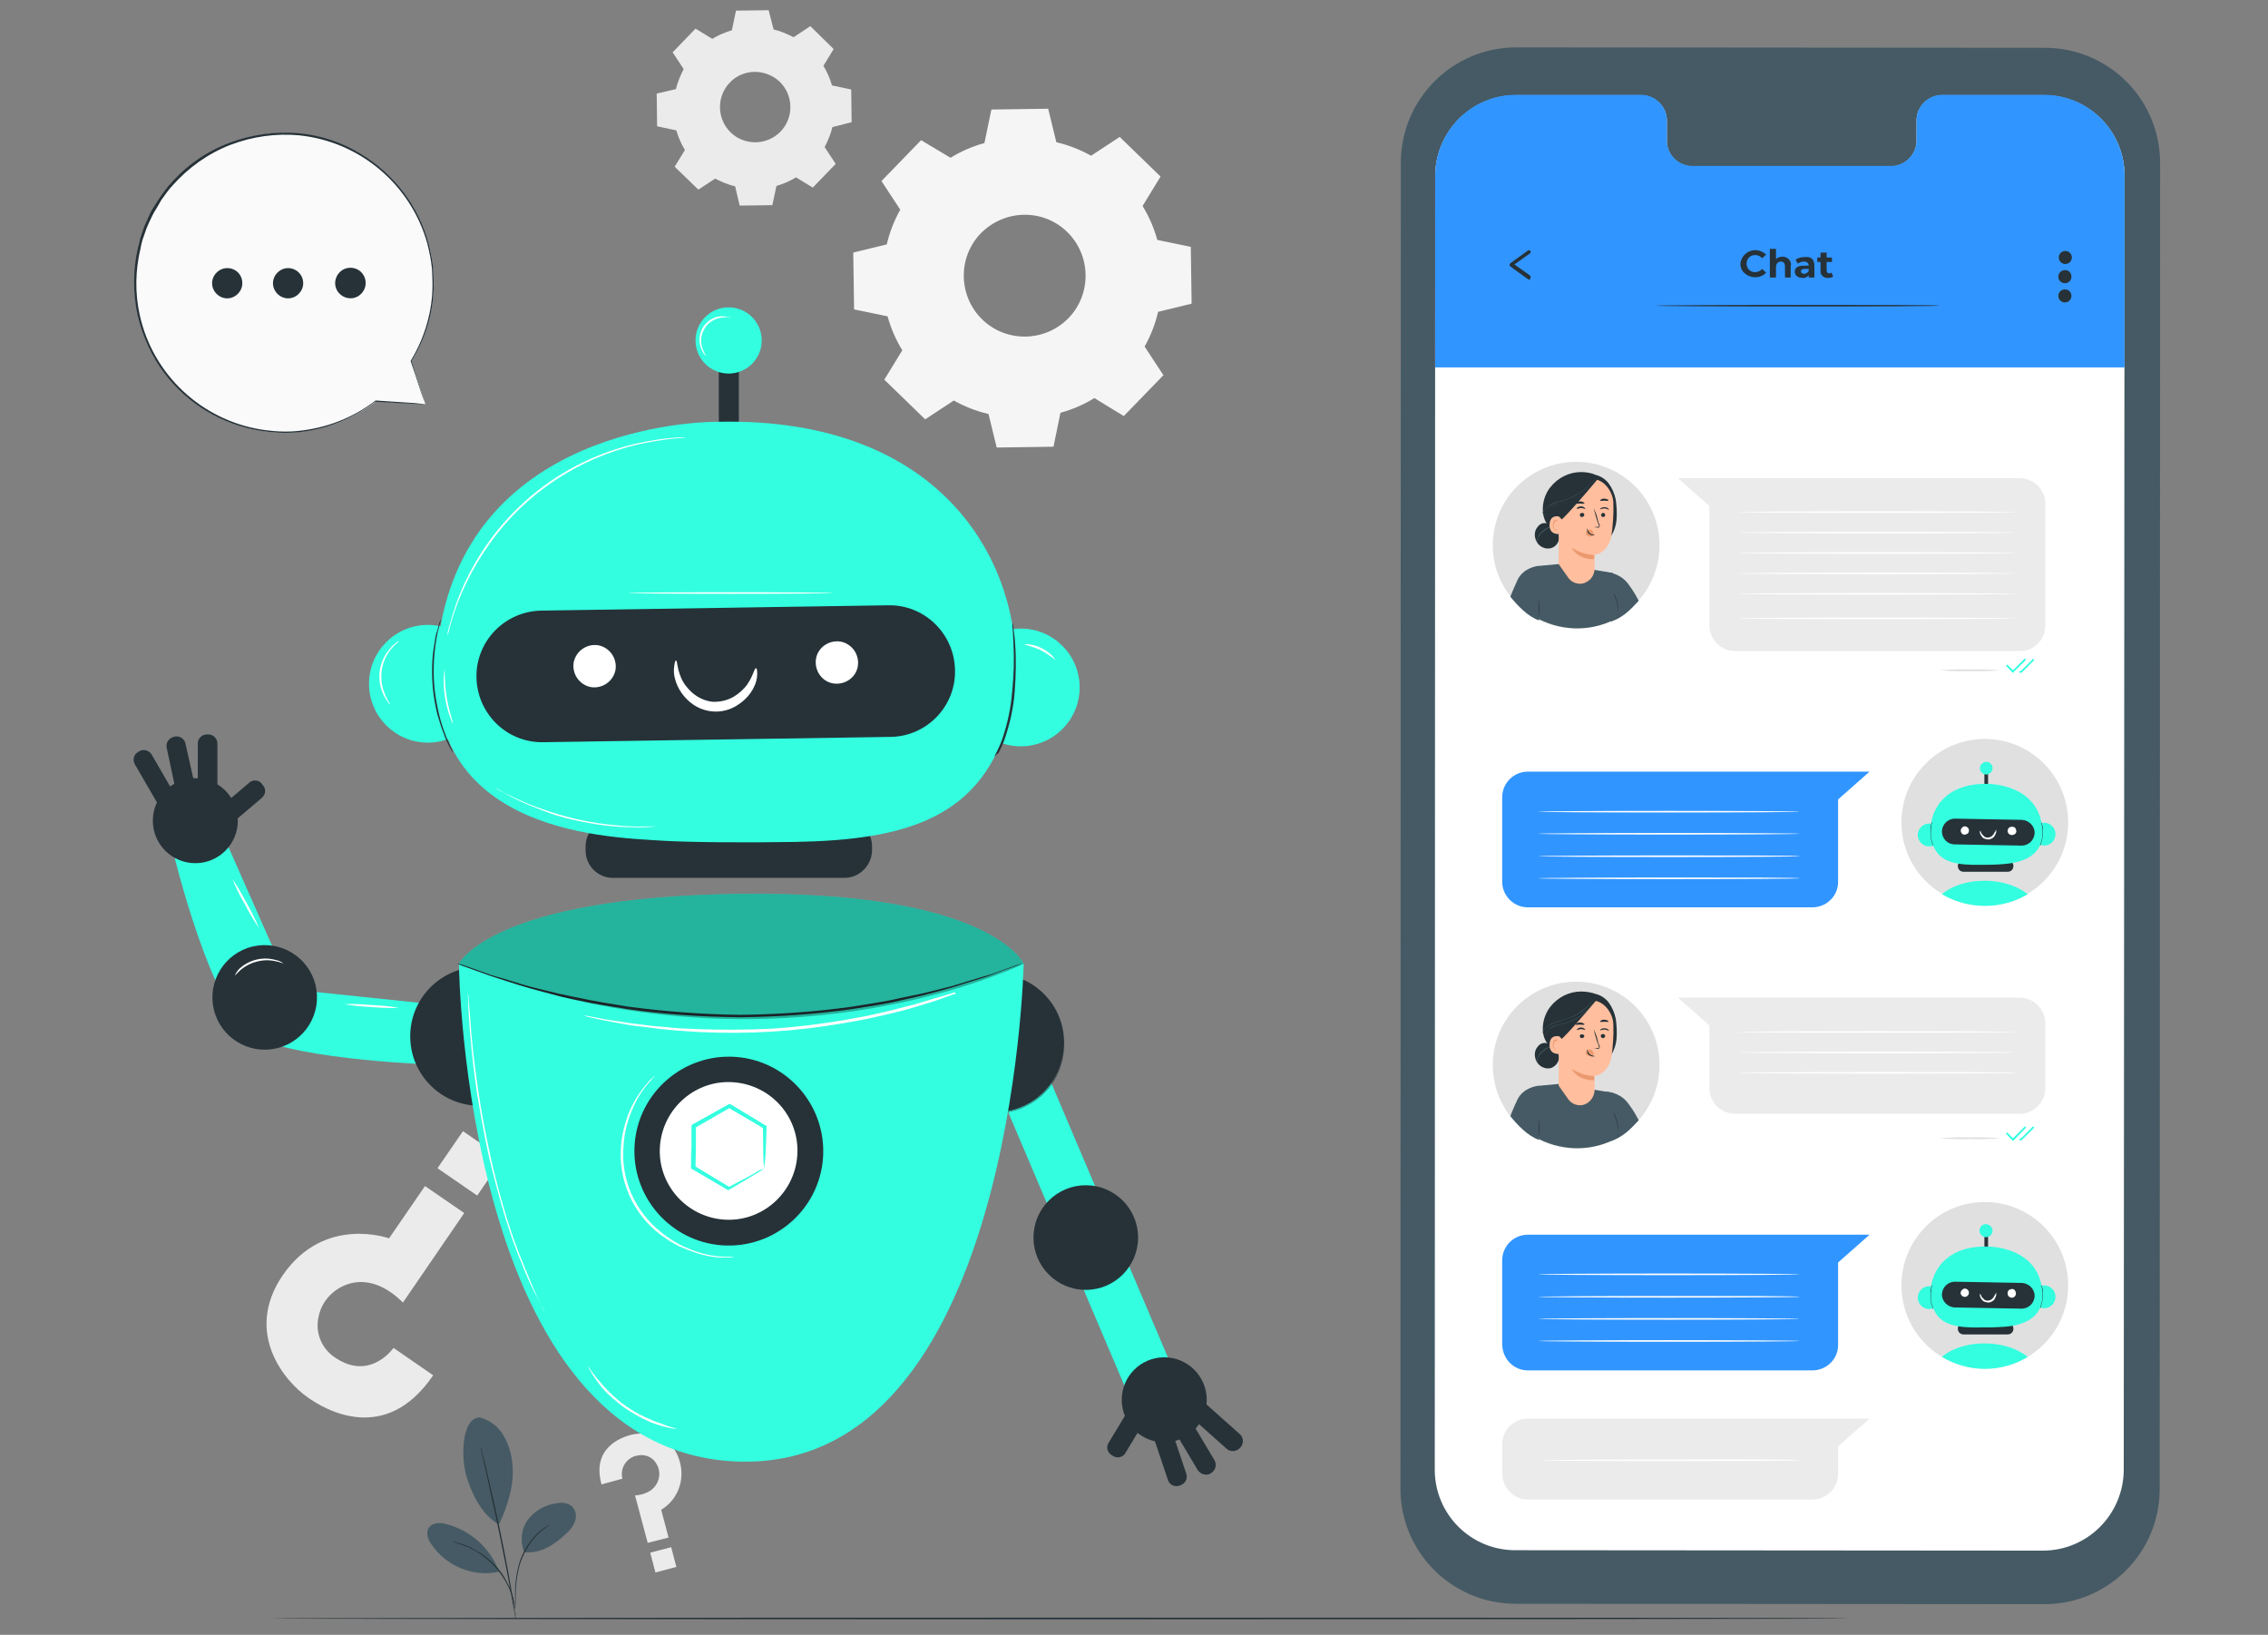 <?xml version="1.0" encoding="utf-8"?>
<!-- Generator: Adobe Illustrator 27.8.0, SVG Export Plug-In . SVG Version: 6.00 Build 0)  -->
<svg version="1.1" id="Calque_1" xmlns="http://www.w3.org/2000/svg" xmlns:xlink="http://www.w3.org/1999/xlink" x="0px" y="0px"
	 viewBox="0 0 555 400" style="enable-background:new 0 0 555 400;" xml:space="preserve">
<rect x="0" y="0" width="555" height="400" fill="#808080" stroke="none"/>
<style type="text/css">
	.st0{fill:#EBEBEB;}
	.st1{fill:#F5F5F5;}
	.st2{fill:#263238;}
	.st3{fill:#455A64;}
	.st4{fill:#FFFFFF;}
	.st5{fill:#3195FF;}
	.st6{fill:#E0E0E0;}
	.st7{fill:#FFBE9D;}
	.st8{fill:#EB996E;}
	.st9{fill:#33FFE0;}
	.st10{fill:#FAFAFA;}
	.st11{opacity:0.3;}
</style>
<g id="freepik--background-complete--inject-2">
	<path class="st0" d="M106,336.5l-9.7-6.7c0,0-5.6,8.1-14.1,2.5C78.7,330.1,77,326,78,322c0.7-3.3,3-6,6.1-7.4
		c3.5-1.6,8.8-1.6,14.5,4.1l15-21.9l-9.6-6.6L95.2,303c0,0-15.8-5.8-26,9c-9.7,14.2,0.7,26.2,6.1,29.9
		C79.5,344.9,94.3,353.7,106,336.5z"/>
	
		<rect x="109.4" y="278.7" transform="matrix(0.567 -0.824 0.824 0.567 -184.624 217.956)" class="st0" width="11" height="11.8"/>
	<path class="st0" d="M147.2,363.2l5.1-1.4c-0.6-2.4,0.8-4.9,3.3-5.6c0,0,0,0,0.1,0c1.8-0.5,3.7,0.1,4.7,1.6
		c0.9,1.2,1.2,2.8,0.7,4.3c-0.5,1.7-2.1,3.5-5.7,3.8l3.1,11.6l5.1-1.3l-1.8-6.8c4-2.4,5.8-7.1,4.6-11.6c-2-7.5-9.2-7.5-12.1-6.7
		C152.1,351.7,144.7,354.2,147.2,363.2z"/>
	
		<rect x="159.7" y="379.1" transform="matrix(0.967 -0.255 0.255 0.967 -91.986 54.042)" class="st0" width="5.3" height="5"/>
	<path class="st1" d="M232.6,38.6c2.6-1.6,5.4-2.8,8.3-3.6l1.7-8.2l13.9-0.2l2,8.2c3,0.7,5.8,1.8,8.5,3.3l7-4.6l10,9.7l-4.4,7.2
		c1.6,2.6,2.8,5.4,3.6,8.3l8.2,1.7l0.2,13.9l-8.2,2c-0.7,3-1.8,5.8-3.3,8.5l4.6,7l-9.7,10l-7.2-4.4c-2.6,1.6-5.4,2.8-8.3,3.6
		l-1.7,8.3l-13.9,0.2l-2-8.2c-3-0.7-5.8-1.8-8.5-3.3l-7,4.6l-10-9.7l4.4-7.2c-1.6-2.6-2.8-5.4-3.6-8.3l-8.2-1.7l-0.2-13.9l8.2-2
		c0.7-3,1.8-5.8,3.3-8.5l-4.6-7l9.7-10L232.6,38.6z M240,57.1c-5.7,5.9-5.5,15.4,0.4,21.1c5.9,5.7,15.4,5.5,21.1-0.4
		c5.7-5.9,5.5-15.4-0.4-21.1C255.2,51,245.8,51.2,240,57.1z"/>
	<path class="st0" d="M174.3,9.5c1.5-0.9,3.1-1.6,4.8-2.1l1-4.8l8-0.1l1.2,4.7c1.7,0.4,3.3,1.1,4.9,1.9l4.1-2.7l5.7,5.6l-2.5,4.1
		c0.9,1.5,1.6,3.1,2.1,4.8l4.7,1l0.1,8l-4.7,1.2c-0.4,1.7-1.1,3.3-1.9,4.9l2.7,4.1l-5.6,5.8l-4.1-2.5c-1.5,0.9-3.1,1.6-4.8,2.1
		l-1,4.7l-8,0.1l-1.1-4.7c-1.7-0.4-3.3-1.1-4.9-1.9l-4.1,2.7l-5.8-5.6l2.5-4.1c-0.9-1.5-1.6-3.1-2.1-4.8l-4.7-1l-0.1-8l4.7-1.1
		c0.4-1.7,1.1-3.3,1.9-4.9l-2.7-4.1l5.6-5.8L174.3,9.5z M178.6,20.2c-3.3,3.4-3.2,8.9,0.2,12.2c3.4,3.3,8.9,3.2,12.2-0.2
		c3.3-3.4,3.2-8.9-0.2-12.2c0,0,0,0,0,0C187.3,16.7,181.8,16.8,178.6,20.2L178.6,20.2z"/>
	<path class="st0" d="M430.4,158.5c1.5-0.9,3.1-1.6,4.8-2.1l1-4.7l8-0.1l1.2,4.7c1.7,0.4,3.3,1.1,4.9,1.9l4.1-2.7l5.8,5.6l-2.5,4.1
		c0.9,1.5,1.6,3.1,2.1,4.8l4.8,1l0.1,8l-4.7,1.2c-0.4,1.7-1.1,3.3-1.9,4.9l2.7,4.1l-5.6,5.8l-4.1-2.5c-1.5,0.9-3.1,1.6-4.8,2.1
		l-1,4.7l-8,0.1l-1.2-4.7c-1.7-0.4-3.3-1.1-4.9-1.9l-4.1,2.7l-5.8-5.6l2.5-4.1c-0.9-1.5-1.6-3.1-2.1-4.8l-4.7-1l-0.1-8l4.7-1.2
		c0.4-1.7,1.1-3.3,1.9-4.9l-2.7-4.1l5.6-5.8L430.4,158.5L430.4,158.5z M434.7,169.2c-3.3,3.4-3.2,8.9,0.2,12.2
		c3.4,3.3,8.9,3.2,12.2-0.2c3.3-3.4,3.2-8.9-0.2-12.2c0,0,0,0,0,0C443.4,165.7,438,165.8,434.7,169.2z"/>
</g>
<g id="freepik--Floor--inject-2">
	<path class="st2" d="M452,396c0,0.1-86.4,0.2-192.9,0.2s-193-0.1-193-0.2s86.4-0.2,193-0.2S452,395.8,452,396z"/>
</g>
<g id="freepik--Device--inject-2">
	<path class="st3" d="M500.3,392.5l-129.4-0.1c-15.6,0-28.2-12.6-28.2-28.2l0.1-324.4c0-15.6,12.7-28.2,28.2-28.2l129.4,0.1
		c15.6,0,28.2,12.6,28.2,28.2l-0.1,324.4C528.5,379.9,515.9,392.5,500.3,392.5C500.3,392.5,500.3,392.5,500.3,392.5z"/>
	<path class="st4" d="M500.2,23.3h-25.1c-3.4,0.1-6.2,2.9-6.1,6.4v4.6c0.1,3.4-2.7,6.3-6.1,6.4H414c-3.4-0.1-6.2-2.9-6.1-6.4v-4.6
		c0.1-3.4-2.7-6.3-6.1-6.4h-30.8c-10.9,0-19.7,8.8-19.8,19.7l-0.1,316.6c0,10.9,8.8,19.7,19.7,19.7l129.1,0.1
		c10.9,0,19.7-8.8,19.8-19.7l0,0L519.9,43C519.9,32.1,511.1,23.3,500.2,23.3z"/>
	<path class="st5" d="M519.9,89.8V42.6c-0.2-10.8-9-19.4-19.7-19.4h-25.1c-3.4,0.1-6.2,2.9-6.1,6.4c0,0,0,0,0,0v4.6
		c0.1,3.4-2.7,6.3-6.1,6.4H414c-3.4-0.1-6.2-2.9-6.1-6.4v-4.6c0.1-3.4-2.7-6.3-6.1-6.4h-30.8c-10.9,0-19.7,8.8-19.8,19.7v47h168.6
		V89.8z"/>
	<ellipse class="st6" cx="385.7" cy="133.4" rx="20.4" ry="20.4"/>
	<path class="st3" d="M376.2,138.5l5.4-0.5l13.1,2.2l1.5,9.8l-0.2,1.1c-6,3.4-13.2,3.5-19.4,0.4L376.2,138.5"/>
	<path class="st3" d="M391.8,140.1c2.6-0.4,5.3,0.8,6.8,3c0.9,1.2,1.7,2.5,2.4,3.9c-2.1,2.3-3.9,4.1-6.8,5.1L391.8,140.1z"/>
	<path class="st3" d="M376.2,138.5c0,0-3.5,0.4-4.9,3.5s-1.7,4-1.7,4c1.8,2.2,4.2,4.8,7,5.8c0,0,0.6-7.6,0.7-9.7
		C377.4,139.6,377.5,138.4,376.2,138.5z"/>
	<path class="st2" d="M379.4,119.2c1.8-2.3,4.6-3.7,7.5-3.7c1.2,0,2.5,0.2,3.6,0.7c1.2,0.3,2.3,1,3.1,2c0.9,1.2,1.5,2.6,1.8,4.1
		c0.2,1.5,0.3,3.1,0.2,4.6c-0.1,1.6-0.6,3.1-1.4,4.3l-3.9,0.7c-2.2,0.2-4.3,0.1-6.5-0.3c-2.2-0.4-4.1-1.7-5.3-3.5
		C376.8,125.5,377.5,121.5,379.4,119.2z"/>
	<path class="st2" d="M375.6,130.5c0.1-0.9,0.6-1.7,1.3-2.2c0.8-0.5,1.8-0.4,2.5,0.2l0.6,0.7c1,0.5,1.6,1.5,1.5,2.6
		c-0.1,1.1-0.9,2-1.9,2.3c-1,0.3-2.1,0-2.9-0.7C375.9,132.6,375.5,131.6,375.6,130.5z"/>
	<path class="st3" d="M376.4,133.2c-0.1-0.2-0.2-0.5-0.2-0.8c0.1-0.7,0.4-1.3,0.9-1.8c0.4-0.5,1-0.9,1.6-1.3
		c0.5-0.2,0.8-0.3,0.8-0.4c-0.3,0-0.6,0.1-0.8,0.2c-0.6,0.3-1.2,0.7-1.7,1.3c-0.3,0.3-0.5,0.6-0.6,0.9c-0.1,0.3-0.2,0.6-0.3,0.9
		c0,0.2,0.1,0.4,0.2,0.6C376.3,133.2,376.4,133.3,376.4,133.2z"/>
	<path class="st7" d="M390.2,139.4v-3.6c0,0,3.2-0.4,4.1-4.5c0.4-2.7,0.6-5.5,0.5-8.2c0-2.5-2.1-5.9-5.2-5.9l-1.4-0.2l-5.2,2.1
		c-0.8,0-1.4,0.6-1.4,1.4l-0.2,17.5l2.4,3.4c1.2,1.6,3.4,1.9,4.9,0.7C389.6,141.5,390.1,140.4,390.2,139.4L390.2,139.4z"/>
	<path class="st8" d="M388.1,130.3c0-0.2,0.1-0.4,0.3-0.5c0.3-0.3,0.7-0.3,1.1-0.1c0.3,0.3,0.5,0.7,0.5,1.1l0,0
		c-0.2,0.3-0.5,0.4-0.8,0.5H389c-0.2,0-0.5-0.1-0.7-0.3C388.1,130.9,388,130.6,388.1,130.3z"/>
	<path class="st2" d="M392.8,126c0,0.3-0.2,0.5-0.5,0.5c-0.3,0-0.5-0.2-0.5-0.5c0,0,0,0,0,0c0-0.3,0.3-0.5,0.5-0.5
		C392.6,125.5,392.8,125.7,392.8,126C392.8,126,392.8,126,392.8,126z"/>
	<path class="st2" d="M393.7,124.7c-0.1,0.1-0.5-0.3-1-0.3c-0.6,0-1,0.2-1.1,0.2s0-0.2,0.2-0.3c0.3-0.2,0.6-0.2,0.9-0.2
		c0.3,0,0.6,0.1,0.8,0.3C393.7,124.5,393.7,124.6,393.7,124.7z"/>
	<path class="st2" d="M390.1,129c0.3-0.1,0.6-0.1,0.9-0.1c0.1,0,0.3,0,0.3-0.1c0-0.1,0-0.3-0.1-0.4l-0.4-1.1c-0.3-1-0.6-2-0.8-3
		c0.4,0.9,0.8,1.9,1,2.9c0.1,0.4,0.2,0.8,0.4,1.1c0.1,0.2,0.1,0.4,0,0.6c-0.1,0.1-0.1,0.2-0.3,0.2c-0.1,0-0.2,0-0.2,0
		C390.7,129,390.4,129,390.1,129z"/>
	<path class="st8" d="M390.1,135.8c-2-0.1-3.8-0.7-5.5-1.8c0,0,1.3,2.9,5.5,2.8V135.8z"/>
	<path class="st2" d="M388.4,129.3c0.1,0,0.1,0.6,0.6,1.1c0.5,0.5,1.2,0.4,1.2,0.5c0,0.1-0.2,0.1-0.4,0.1c-0.4,0-0.7-0.2-1-0.4
		c-0.3-0.2-0.4-0.6-0.4-0.9C388.3,129.4,388.4,129.3,388.4,129.3z"/>
	<path class="st2" d="M393.6,122.5c-0.1,0.1-0.5,0-1,0c-0.5,0-0.9,0.1-1,0s0-0.2,0.2-0.3c0.3-0.2,0.5-0.2,0.8-0.2
		c0.3,0,0.6,0.1,0.8,0.2C393.6,122.3,393.6,122.4,393.6,122.5z"/>
	<path class="st2" d="M386.6,126c0,0.3,0.2,0.5,0.5,0.5c0.3,0,0.5-0.2,0.6-0.5c0,0,0,0,0,0c0-0.3-0.2-0.5-0.5-0.5
		C386.8,125.5,386.6,125.7,386.6,126C386.6,126,386.6,126,386.6,126z"/>
	<path class="st2" d="M385.9,124.5c0.1,0.1,0.5-0.2,1-0.2c0.6,0,1,0.3,1,0.2c0.1-0.1,0-0.2-0.2-0.3c-0.2-0.2-0.5-0.3-0.8-0.3
		c-0.3,0-0.6,0.1-0.8,0.2C385.9,124.3,385.8,124.4,385.9,124.5z"/>
	<path class="st2" d="M385.5,123.2c0.1,0.1,0.6,0,1.1,0s1,0.1,1.1,0c0.1-0.1,0-0.2-0.2-0.3c-0.5-0.3-1.2-0.3-1.7,0
		C385.6,123,385.5,123.2,385.5,123.2z"/>
	<path class="st7" d="M382.2,127.5c0-0.3-0.3-1.1-0.6-1.1c-0.8-0.2-2.3-0.2-2.4,1.9c-0.2,2.8,2.7,2.4,2.7,2.3
		S382.2,128.6,382.2,127.5z"/>
	<path class="st8" d="M381.2,129.5c0,0,0,0-0.1,0.1c-0.1,0-0.2,0-0.4,0c-0.4-0.3-0.6-0.7-0.5-1.1c0-0.2,0.1-0.5,0.2-0.7
		c0.1-0.2,0.2-0.3,0.4-0.4c0.1,0,0.2,0,0.3,0.2c0,0,0,0.1,0,0.1c0,0,0.1,0,0-0.2c0-0.1,0-0.1-0.1-0.2c-0.1-0.1-0.2-0.1-0.3-0.1
		c-0.2,0-0.4,0.2-0.5,0.4c-0.1,0.2-0.2,0.5-0.2,0.8c-0.1,0.5,0.2,1,0.6,1.3c0.2,0.1,0.3,0,0.5,0
		C381.2,129.6,381.2,129.5,381.2,129.5z"/>
	<path class="st2" d="M381.5,126.4l0.7,0.7c3.1-3,9.2-10.4,8.8-9.9c-1.4-0.5-2.9-0.7-4.4-0.5c-2.3,0.4-6.7,1.5-6.6,4.2
		C380.1,122.9,380.6,124.7,381.5,126.4z"/>
	<path class="st3" d="M377.4,125.8c0,0,0-0.1,0-0.2c0.1-0.2,0.1-0.3,0.2-0.4c0.3-0.5,0.7-1,1.2-1.3c0.7-0.5,1.5-0.9,2.4-1.1
		c0.9-0.3,2-0.5,3.1-1c1.8-0.8,3.4-1.9,4.8-3.3c0.4-0.4,0.8-0.9,1.1-1.3l0.3-0.4c0,0,0.1-0.1,0.1-0.1l-0.1,0.1
		c-0.1,0.1-0.1,0.2-0.3,0.4c-0.3,0.5-0.7,0.9-1.1,1.4c-0.6,0.6-1.3,1.2-2,1.7c-0.9,0.6-1.8,1.2-2.8,1.6c-1,0.4-2,0.7-3.1,1
		c-0.8,0.2-1.6,0.6-2.4,1.1c-0.5,0.3-0.9,0.8-1.2,1.3C377.6,125.4,377.5,125.6,377.4,125.8z"/>
	<path class="st3" d="M378.2,126.2c0-0.2,0-0.4,0.1-0.6c0.2-0.5,0.6-1,1.1-1.3c0.7-0.5,1.5-0.8,2.4-0.9c1-0.2,2-0.5,2.9-0.9
		c0.9-0.4,1.8-1,2.6-1.6c0.7-0.5,1.3-1.1,1.8-1.8c0.4-0.4,0.7-0.9,1-1.4c0.1-0.2,0.2-0.3,0.2-0.4c0,0,0.1-0.1,0.1-0.1
		c0,0.1,0,0.1-0.1,0.1l-0.2,0.4c-0.3,0.5-0.6,1-1,1.4c-0.5,0.7-1.1,1.3-1.8,1.8c-0.8,0.7-1.7,1.2-2.6,1.6c-0.9,0.4-1.9,0.7-3,0.9
		c-0.8,0.2-1.6,0.5-2.3,0.9c-0.5,0.3-0.8,0.7-1.1,1.3C378.3,125.9,378.3,126,378.2,126.2z"/>
	<path class="st2" d="M376.6,151.7c-0.1-1.8-0.1-3.6,0-5.4C376.7,148.1,376.7,149.9,376.6,151.7z"/>
	<path class="st2" d="M395.9,151.3c0-0.3,0-0.6,0-0.9c0.1-0.8,0-1.5-0.1-2.3c-0.1-0.8-0.4-1.5-0.7-2.2c-0.1-0.3-0.2-0.6-0.3-0.9
		c0.2,0.3,0.3,0.5,0.4,0.8c0.3,0.7,0.6,1.4,0.7,2.2c0.1,0.8,0.1,1.6,0,2.3C396,150.7,396,151,395.9,151.3z"/>
	<path class="st0" d="M494.3,159.3h-69.7c-3.5,0-6.3-2.8-6.3-6.3v-29.2l-7.7-6.8h83.6c3.5,0,6.3,2.8,6.3,6.2c0,0,0,0,0,0.1V153
		C500.6,156.5,497.7,159.3,494.3,159.3C494.3,159.3,494.3,159.3,494.3,159.3z"/>
	<path class="st6" d="M489.5,164c-2.5,0.2-5,0.3-7.4,0.2c-2.5,0.1-5,0-7.4-0.2c2.5-0.2,4.9-0.3,7.4-0.2
		C484.5,163.7,487,163.8,489.5,164z"/>
	<path class="st9" d="M492.6,164.6c-0.1,0-0.1,0-0.2-0.1L491,163c-0.1-0.1-0.1-0.2,0-0.3c0.1-0.1,0.2-0.1,0.3,0c0,0,0,0,0,0l1.3,1.3
		l2.8-2.8c0.1-0.1,0.2-0.1,0.3,0c0,0,0,0,0,0c0.1,0.1,0.1,0.2,0,0.3l-3,3C492.7,164.6,492.6,164.6,492.6,164.6z"/>
	<path class="st9" d="M494.6,164.6h-0.3c-0.1,0-0.2-0.1-0.2-0.2c0-0.1,0.1-0.2,0.2-0.2h0.2l2.9-2.9c0.1-0.1,0.2-0.1,0.3,0
		c0,0,0,0,0,0c0.1,0.1,0.1,0.2,0,0.3l-3,3C494.7,164.5,494.7,164.6,494.6,164.6z"/>
	<path class="st6" d="M489.5,278.5c-2.5,0.2-5,0.3-7.4,0.2c-2.5,0.1-5,0-7.4-0.2c2.5-0.2,4.9-0.3,7.4-0.2
		C484.5,278.2,487,278.3,489.5,278.5z"/>
	<path class="st9" d="M492.6,279.1L492.6,279.1c-0.1,0-0.1,0-0.2-0.1l-1.4-1.5c-0.1-0.1-0.1-0.2,0-0.3s0.2-0.1,0.3,0c0,0,0,0,0,0
		l1.3,1.3l2.8-2.8c0.1-0.1,0.2-0.1,0.3,0c0,0,0,0,0,0c0.1,0.1,0.1,0.2,0,0.3l-2.9,3C492.7,279.1,492.6,279.1,492.6,279.1z"/>
	<path class="st9" d="M494.6,279h-0.3c-0.1,0-0.2-0.1-0.2-0.2c0-0.1,0.1-0.2,0.2-0.2c0,0,0,0,0,0h0.2l2.9-2.9c0.1-0.1,0.2-0.1,0.3,0
		c0,0,0,0,0,0c0.1,0.1,0.1,0.2,0,0.3l-3,3C494.7,279,494.7,279,494.6,279z"/>
	<path class="st4" d="M493.4,125.3c0,0.1-15.2,0.2-34,0.2s-34-0.1-34-0.2s15.2-0.2,34-0.2S493.4,125.2,493.4,125.3z"/>
	<path class="st4" d="M493.4,130.3c0,0.1-15.2,0.2-34,0.2s-34-0.1-34-0.2c0-0.1,15.2-0.2,34-0.2S493.4,130.2,493.4,130.3z"/>
	<path class="st4" d="M493.4,135.3c0,0.1-15.2,0.2-34,0.2s-34-0.1-34-0.2c0-0.1,15.2-0.2,34-0.2S493.4,135.2,493.4,135.3z"/>
	<ellipse class="st6" cx="385.7" cy="260.6" rx="20.4" ry="20.4"/>
	<path class="st3" d="M376.2,265.7l5.4-0.5l13.1,2.2l1.5,9.8l-0.2,1.1c-6,3.4-13.2,3.5-19.4,0.4L376.2,265.7"/>
	<path class="st3" d="M391.8,267.2c2.6-0.4,5.3,0.8,6.8,3c0.9,1.2,1.7,2.5,2.4,3.9c-2.1,2.3-3.9,4.1-6.8,5.1L391.8,267.2z"/>
	<path class="st3" d="M376.2,265.7c0,0-3.5,0.4-4.9,3.4c-1.4,3-1.7,4-1.7,4c1.8,2.2,4.2,4.8,7,5.8c0,0,0.6-7.6,0.7-9.7
		C377.4,266.8,377.5,265.6,376.2,265.7z"/>
	<path class="st2" d="M379.4,246.3c1.8-2.3,4.6-3.7,7.5-3.7c1.2,0,2.5,0.2,3.6,0.6c1.2,0.3,2.3,1,3.1,2c0.9,1.2,1.5,2.6,1.8,4.1
		c0.2,1.5,0.3,3.1,0.2,4.6c-0.1,1.6-0.6,3.1-1.4,4.3l-3.9,0.7c-2.2,0.2-4.3,0.1-6.5-0.3c-2.2-0.4-4.1-1.7-5.3-3.5
		C376.8,252.6,377.5,248.7,379.4,246.3z"/>
	<path class="st2" d="M375.6,257.7c0.1-0.9,0.6-1.7,1.3-2.2c0.8-0.5,1.8-0.4,2.5,0.2l0.6,0.7c1,0.5,1.6,1.5,1.5,2.6
		c-0.2,1.1-0.9,1.9-1.9,2.3c-1,0.3-2.1,0-2.9-0.7C375.9,259.8,375.5,258.8,375.6,257.7z"/>
	<path class="st3" d="M376.4,260.4c-0.1-0.2-0.2-0.5-0.2-0.8c0.1-0.7,0.4-1.3,0.9-1.8c0.4-0.5,1-0.9,1.6-1.3
		c0.5-0.2,0.8-0.3,0.8-0.4c-0.3,0-0.6,0.1-0.8,0.2c-0.6,0.3-1.2,0.7-1.7,1.3c-0.3,0.3-0.5,0.6-0.6,1c-0.2,0.3-0.2,0.6-0.3,0.9
		c0,0.2,0.1,0.4,0.2,0.6C376.3,260.3,376.4,260.4,376.4,260.4z"/>
	<path class="st7" d="M390.2,266.9v-3.6c0,0,3.2-0.4,4.1-4.4c0.4-2.7,0.6-5.5,0.5-8.2c0-2.5-2.1-5.9-5.2-5.9l-1.4-0.2l-5.2,2.1
		c-0.8,0-1.4,0.6-1.4,1.4l-0.2,17.5l2.4,3.4c1.2,1.6,3.4,1.9,4.9,0.7C389.6,269,390.1,268,390.2,266.9L390.2,266.9z"/>
	<path class="st8" d="M388.1,257.5c0-0.2,0.1-0.4,0.3-0.5c0.3-0.3,0.7-0.3,1.1-0.1c0.3,0.3,0.5,0.7,0.5,1.1l0,0
		c-0.2,0.3-0.5,0.4-0.8,0.4H389c-0.2,0-0.5-0.1-0.7-0.3C388.1,258,388,257.8,388.1,257.5z"/>
	<path class="st2" d="M392.8,253.5c0,0.3-0.3,0.5-0.6,0.5c-0.2,0-0.4-0.2-0.5-0.5c0-0.3,0.3-0.5,0.5-0.5
		C392.6,253,392.8,253.2,392.8,253.5C392.8,253.5,392.8,253.5,392.8,253.5z"/>
	<path class="st2" d="M393.7,252.2c-0.1,0.1-0.5-0.3-1-0.3c-0.6,0-1,0.2-1.1,0.2c-0.1-0.1,0-0.2,0.2-0.3c0.3-0.2,0.6-0.2,0.9-0.2
		c0.3,0,0.6,0.1,0.8,0.3C393.7,252,393.7,252.1,393.7,252.2z"/>
	<path class="st2" d="M390.1,256.5c0.3-0.1,0.6-0.1,0.9-0.1c0.1,0,0.3,0,0.3-0.1c0-0.1,0-0.3-0.1-0.4c-0.1-0.4-0.2-0.7-0.4-1.1
		c-0.3-1-0.6-1.9-0.8-3c0.4,0.9,0.8,1.9,1,2.9c0.1,0.4,0.2,0.8,0.4,1.1c0.1,0.2,0.1,0.4,0,0.6c-0.1,0.1-0.1,0.2-0.3,0.2
		c-0.1,0-0.2,0-0.2,0C390.7,256.5,390.4,256.5,390.1,256.5z"/>
	<path class="st8" d="M390.1,263.3c-2-0.1-3.8-0.7-5.5-1.8c0,0,1.3,2.9,5.5,2.8V263.3z"/>
	<path class="st2" d="M388.4,256.8c0.1,0,0.1,0.6,0.6,1.1s1.2,0.4,1.2,0.5s-0.2,0.1-0.4,0.1c-0.4,0-0.7-0.2-1-0.4
		c-0.3-0.2-0.4-0.6-0.4-0.9C388.3,256.9,388.4,256.8,388.4,256.8z"/>
	<path class="st2" d="M393.6,250c-0.1,0.1-0.5,0-1,0c-0.5,0-0.9,0.1-1,0c-0.1-0.1,0-0.2,0.2-0.3c0.2-0.2,0.5-0.2,0.8-0.2
		c0.3,0,0.6,0.1,0.8,0.2C393.6,249.8,393.6,250,393.6,250z"/>
	<path class="st2" d="M386.6,253.5c0,0.3,0.2,0.5,0.5,0.5c0.3,0,0.5-0.2,0.6-0.4c0,0,0,0,0,0c0-0.3-0.2-0.5-0.5-0.5
		C386.8,253,386.6,253.2,386.6,253.5C386.6,253.4,386.6,253.4,386.6,253.5z"/>
	<path class="st2" d="M385.9,252c0.1,0.1,0.5-0.2,1-0.2c0.6,0,1,0.3,1,0.2s0-0.2-0.2-0.3c-0.2-0.2-0.5-0.3-0.8-0.3
		c-0.3,0-0.6,0.1-0.8,0.3C385.9,251.8,385.8,251.9,385.9,252z"/>
	<path class="st2" d="M385.5,250.7c0.1,0.1,0.6,0,1.1,0s1,0.1,1.1,0c0.1-0.1,0-0.2-0.2-0.3c-0.5-0.3-1.2-0.3-1.7,0
		C385.6,250.5,385.5,250.7,385.5,250.7z"/>
	<path class="st7" d="M382.2,254.7c0-0.3-0.3-1-0.6-1.1c-0.8-0.2-2.3-0.2-2.4,1.9c-0.2,2.8,2.7,2.4,2.7,2.3S382.2,255.7,382.2,254.7
		z"/>
	<path class="st8" d="M381.2,256.7c0,0,0,0-0.1,0.1c-0.1,0-0.2,0-0.4,0c-0.4-0.3-0.5-0.7-0.5-1.1c0-0.2,0.1-0.5,0.2-0.7
		c0.1-0.2,0.2-0.3,0.4-0.4c0.1,0,0.2,0,0.3,0.1c0,0,0,0.1,0,0.1c0,0,0.1,0,0-0.2c0-0.1,0-0.1-0.1-0.2c-0.1-0.1-0.2-0.1-0.3-0.1
		c-0.2,0-0.4,0.2-0.5,0.4c-0.1,0.2-0.2,0.5-0.2,0.8c-0.1,0.5,0.2,1,0.6,1.3c0.1,0.1,0.3,0.1,0.5,0
		C381.2,256.7,381.2,256.7,381.2,256.7z"/>
	<path class="st2" d="M381.5,253.5l0.7,0.7c3.1-3,9.2-10.4,8.8-9.9c-1.4-0.5-2.9-0.7-4.4-0.5c-2.3,0.4-6.7,1.5-6.6,4.3
		C380.1,250,380.6,251.8,381.5,253.5z"/>
	<path class="st3" d="M377.4,252.9c0,0,0-0.1,0-0.2c0.1-0.1,0.1-0.3,0.2-0.4c0.3-0.5,0.7-1,1.2-1.3c0.7-0.5,1.6-0.9,2.4-1.1
		c0.9-0.3,2-0.5,3.1-1c1-0.4,1.9-0.9,2.8-1.6c0.7-0.5,1.4-1.1,2-1.7c0.5-0.5,0.9-1,1.1-1.3c0.1-0.2,0.2-0.3,0.3-0.4
		c0.1-0.1,0.1-0.1,0.1-0.1l-0.1,0.1l-0.3,0.4c-0.3,0.5-0.7,1-1.1,1.4c-0.6,0.6-1.3,1.2-2,1.8c-0.9,0.6-1.8,1.1-2.8,1.5
		c-1.1,0.4-2.1,0.7-3.1,1c-0.8,0.2-1.6,0.6-2.4,1.1c-0.5,0.3-0.9,0.8-1.2,1.3C377.6,252.5,377.5,252.7,377.4,252.9z"/>
	<path class="st3" d="M378.2,253.4c0-0.2,0-0.4,0.1-0.6c0.2-0.5,0.6-1,1.1-1.3c0.7-0.5,1.5-0.8,2.4-0.9c1-0.2,2-0.5,2.9-0.9
		c0.9-0.4,1.8-1,2.6-1.6c1.1-0.9,2-1.9,2.8-3.1c0.1-0.2,0.2-0.3,0.2-0.4c0,0,0.1-0.1,0.1-0.1c0,0.1,0,0.1-0.1,0.1l-0.2,0.4
		c-0.3,0.5-0.6,1-1,1.4c-0.5,0.7-1.1,1.3-1.8,1.8c-0.8,0.7-1.7,1.2-2.6,1.6c-1,0.4-1.9,0.7-3,0.9c-0.8,0.1-1.6,0.5-2.3,0.9
		c-0.5,0.3-0.9,0.7-1.1,1.3C378.3,253,378.2,253.2,378.2,253.4z"/>
	<path class="st2" d="M376.6,278.8c-0.1-1.8-0.1-3.6,0-5.4C376.7,275.2,376.7,277,376.6,278.8z"/>
	<path class="st2" d="M395.9,278.5c0-0.3,0-0.6,0-1c0.1-0.8,0-1.5-0.1-2.3c-0.1-0.7-0.4-1.5-0.7-2.2c-0.1-0.3-0.2-0.6-0.3-0.9
		c0.2,0.3,0.3,0.6,0.4,0.8c0.3,0.7,0.6,1.4,0.7,2.2c0.1,0.8,0.1,1.6,0,2.3C396,277.8,396,278.1,395.9,278.5z"/>
	<path class="st0" d="M494.3,272.5h-69.7c-3.5,0-6.3-2.8-6.3-6.3v-15.3l-7.7-6.8h83.6c3.5,0,6.3,2.8,6.3,6.3v15.9
		C500.5,269.7,497.7,272.5,494.3,272.5z"/>
	<path class="st4" d="M493.4,252.5c0,0.1-15.2,0.2-34,0.2s-34-0.1-34-0.2c0-0.1,15.2-0.2,34-0.2S493.4,252.4,493.4,252.5z"/>
	<path class="st4" d="M493.4,257.5c0,0.1-15.2,0.2-34,0.2s-34-0.1-34-0.2c0-0.1,15.2-0.2,34-0.2S493.4,257.4,493.4,257.5z"/>
	<path class="st4" d="M493.4,262.5c0,0.1-15.2,0.2-34,0.2s-34-0.1-34-0.2s15.2-0.2,34-0.2S493.4,262.3,493.4,262.5z"/>
	<path class="st4" d="M493.4,140.3c0,0.1-15.2,0.2-34,0.2s-34-0.1-34-0.2c0-0.1,15.2-0.2,34-0.2S493.4,140.2,493.4,140.3z"/>
	<path class="st4" d="M493.4,145.3c0,0.1-15.2,0.2-34,0.2s-34-0.1-34-0.2c0-0.1,15.2-0.2,34-0.2S493.4,145.2,493.4,145.3z"/>
	<path class="st4" d="M493.4,151.3c0,0.1-15.2,0.2-34,0.2s-34-0.1-34-0.2c0-0.1,15.2-0.2,34-0.2S493.4,151.2,493.4,151.3z"/>
	<path class="st2" d="M425.9,64.6c0.1-2,1.9-3.5,3.9-3.4c0.9,0.1,1.8,0.5,2.4,1.1l-1,0.9c-0.4-0.5-1-0.8-1.7-0.8
		c-1.2,0-2.1,0.9-2.1,2.1c0,1.2,0.9,2.1,2.1,2.1c0.6,0,1.3-0.3,1.7-0.8l1,0.9c-1.4,1.5-3.7,1.5-5.2,0.2
		C426.3,66.4,425.9,65.5,425.9,64.6L425.9,64.6z"/>
	<path class="st2" d="M438.2,65v2.9h-1.4v-2.7c0-0.8-0.4-1.2-1-1.2c-0.6,0-1.2,0.4-1.2,1.4v2.5h-1.5v-7h1.5v2.5
		c0.4-0.4,1-0.6,1.6-0.6c1.1,0,2,0.8,2.1,1.9C438.2,64.8,438.2,64.9,438.2,65z"/>
	<path class="st2" d="M444,65v2.9h-1.4v-0.6c-0.3,0.5-0.9,0.8-1.5,0.7c-1.2,0-1.9-0.7-1.9-1.5c0-0.9,0.6-1.5,2.2-1.5h1.2
		c0-0.6-0.4-1-1.2-1c-0.5,0-1,0.2-1.5,0.5l-0.5-1c0.7-0.4,1.4-0.6,2.2-0.6C443.2,62.7,444,63.5,444,65z M442.6,66.3v-0.5h-1
		c-0.7,0-0.9,0.3-0.9,0.6c0,0.3,0.3,0.6,0.8,0.6C441.9,67,442.4,66.7,442.6,66.3L442.6,66.3z"/>
	<path class="st2" d="M448.6,67.7c-0.4,0.2-0.8,0.3-1.2,0.3c-0.9,0.1-1.8-0.5-1.9-1.4c0-0.1,0-0.3,0-0.4v-2.1h-0.8v-1.1h0.8v-1.2
		h1.5v1.2h1.3v1.1H447v2.1c0,0.3,0.2,0.6,0.5,0.7c0,0,0.1,0,0.1,0c0.2,0,0.4-0.1,0.6-0.2L448.6,67.7z"/>
	<path class="st2" d="M474.6,74.8c0,0.1-15.5,0.2-34.7,0.2s-34.7-0.1-34.7-0.2s15.5-0.2,34.7-0.2S474.6,74.6,474.6,74.8z"/>
	<circle class="st2" cx="505.4" cy="63" r="1.6"/>
	<path class="st2" d="M506.9,67.7c0,0.9-0.7,1.6-1.6,1.6c-0.9,0-1.6-0.7-1.6-1.6c0-0.9,0.7-1.6,1.6-1.6c0,0,0,0,0,0
		C506.2,66,506.9,66.8,506.9,67.7z"/>
	<path class="st2" d="M506.9,72.4c0,0.9-0.7,1.6-1.6,1.6c-0.9,0-1.6-0.7-1.6-1.6c0-0.9,0.7-1.6,1.6-1.6c0,0,0,0,0,0
		C506.2,70.8,506.9,71.5,506.9,72.4z"/>
	<path class="st2" d="M374.2,68.4c-0.1,0-0.2,0-0.3-0.1l-4.3-3.1c-0.1-0.1-0.2-0.2-0.2-0.4c0-0.1,0.1-0.3,0.2-0.4l4.3-3.1
		c0.2-0.1,0.5-0.1,0.6,0.1c0,0,0,0,0,0c0.1,0.2,0.1,0.5-0.1,0.6l-3.8,2.7l3.8,2.7c0.2,0.2,0.2,0.4,0.1,0.6
		C374.5,68.4,374.4,68.4,374.2,68.4z"/>
	<ellipse class="st6" cx="485.7" cy="201.2" rx="20.4" ry="20.4"/>
	<path class="st2" d="M491.3,213.3h-10.8c-0.8,0-1.4-0.6-1.4-1.4l0,0c0-0.8,0.6-1.4,1.4-1.4h10.8c0.8,0,1.4,0.6,1.4,1.4l0,0
		C492.7,212.7,492.1,213.3,491.3,213.3z"/>
	<rect x="485.6" y="188" class="st2" width="0.9" height="4.8"/>
	<circle class="st9" cx="472.1" cy="204.3" r="2.8"/>
	<circle class="st9" cx="500.2" cy="204.1" r="2.8"/>
	<path class="st9" d="M486.5,191.8c0,0,11.3-0.1,13.1,9.6s-7.8,9.9-10.5,10.1c-1.2,0.1-3.9,0.1-6.3,0.1c-5.2-0.1-8.9-1.1-10.1-5.9
		c-0.1-0.6-0.2-1.1-0.3-1.7C472.1,198.6,475.6,191.5,486.5,191.8z"/>
	<path class="st2" d="M478.3,206.6l16.4,0.3c1.7,0,3.1-1.3,3.2-3.1l0,0c0-1.7-1.4-3.1-3.1-3.2l-16.4-0.3c-1.7,0-3.1,1.3-3.2,3.1
		c0,0,0,0,0,0l0,0C475.2,205.2,476.6,206.6,478.3,206.6C478.3,206.6,478.3,206.6,478.3,206.6z"/>
	<path class="st4" d="M491.3,203.5c0.1,0.5,0.6,0.9,1.2,0.8c0,0,0,0,0,0c0.6-0.1,1-0.5,0.9-1.1c-0.1-0.6-0.5-1-1.1-0.9
		c-0.1,0-0.1,0-0.2,0C491.5,202.4,491.2,203,491.3,203.5C491.3,203.5,491.3,203.5,491.3,203.5z"/>
	<path class="st4" d="M479.8,203.3c0.1,0.6,0.5,1,1.1,0.9c0.6-0.1,1-0.5,0.9-1.1c0-0.1,0-0.1,0-0.2c-0.2-0.5-0.7-0.8-1.2-0.7
		C480.1,202.4,479.8,202.8,479.8,203.3z"/>
	<path class="st9" d="M487.6,187.9c0,0.9-0.7,1.6-1.5,1.6c-0.9,0-1.6-0.7-1.6-1.5s0.7-1.6,1.5-1.6c0,0,0,0,0,0
		C486.9,186.4,487.6,187.1,487.6,187.9z"/>
	<path class="st4" d="M488.4,203c0,0,0.1,0.1,0.1,0.2c0,0.2,0,0.5-0.1,0.7c-0.1,0.3-0.3,0.7-0.5,0.9c-0.3,0.3-0.7,0.5-1.2,0.6
		c-0.4,0-0.9-0.1-1.3-0.3c-0.3-0.2-0.5-0.5-0.7-0.8c-0.1-0.2-0.2-0.4-0.2-0.7c0-0.2,0-0.3,0.1-0.3c0.1,0,0.1,0.3,0.4,0.8
		c0.2,0.2,0.4,0.4,0.6,0.6c0.3,0.2,0.7,0.3,1,0.2c0.3,0,0.7-0.2,0.9-0.4c0.2-0.2,0.4-0.4,0.5-0.7C488.4,203.4,488.4,203,488.4,203z"
		/>
	<path class="st2" d="M499.5,201.1c0,0.1,0.1,0.2,0.1,0.2c0,0.1,0.1,0.2,0.1,0.3c0,0.1,0.1,0.2,0.1,0.4c0.1,0.3,0.1,0.7,0.1,1
		c0,0.4,0,0.9,0,1.3c0,0.4-0.1,0.8-0.2,1.3c-0.1,0.3-0.2,0.7-0.3,1c0,0.1-0.1,0.3-0.2,0.4c0,0.1-0.1,0.2-0.1,0.3l-0.1,0.2
		c0-0.1,0.1-0.2,0.1-0.2l0.1-0.3c0-0.1,0.1-0.2,0.1-0.4c0.1-0.3,0.2-0.6,0.3-1c0.1-0.4,0.2-0.8,0.2-1.2c0-0.4,0-0.8,0-1.3
		c0-0.3-0.1-0.7-0.1-1c0-0.1,0-0.3-0.1-0.4c0-0.1,0-0.2-0.1-0.3C499.6,201.2,499.5,201.2,499.5,201.1z"/>
	<path class="st2" d="M472.8,201.1c0,0.1-0.1,0.2-0.1,0.2c0,0.1-0.1,0.2-0.1,0.3c0,0.1-0.1,0.2-0.1,0.4c-0.1,0.3-0.1,0.7-0.1,1
		c0,0.4,0,0.9,0,1.3c0,0.4,0.1,0.8,0.2,1.3c0.1,0.3,0.2,0.7,0.3,1c0,0.1,0.1,0.3,0.2,0.4c0,0.1,0.1,0.2,0.1,0.3l0.1,0.2
		c0-0.1-0.1-0.2-0.1-0.2c0-0.1-0.1-0.2-0.1-0.3c0-0.1-0.1-0.2-0.1-0.4c-0.1-0.3-0.2-0.7-0.3-1c-0.1-0.4-0.2-0.8-0.2-1.2
		c0-0.4,0-0.8,0-1.3c0-0.3,0.1-0.7,0.1-1c0-0.1,0-0.3,0.1-0.4c0-0.1,0-0.2,0.1-0.3C472.8,201.3,472.8,201.1,472.8,201.1z"/>
	<path class="st9" d="M475.2,218.8c0,0,3.4-3.3,10.4-3.3c7,0,10.6,3.3,10.6,3.3C489.8,222.6,481.7,222.6,475.2,218.8z"/>
	<path class="st5" d="M373.9,222h69.6c3.5,0,6.3-2.8,6.3-6.2c0,0,0,0,0,0v-20.2l7.7-6.8h-83.6c-3.5,0-6.3,2.8-6.3,6.3v20.8
		C367.7,219.2,370.4,222,373.9,222C373.9,222,373.9,222,373.9,222z"/>
	<path class="st4" d="M440.4,198.6c0,0.1-14.3,0.2-32,0.2s-32-0.1-32-0.2c0-0.1,14.3-0.2,32-0.2S440.4,198.5,440.4,198.6z"/>
	<path class="st4" d="M440.4,204c0,0.1-14.3,0.2-32,0.2s-32-0.1-32-0.2c0-0.1,14.3-0.2,32-0.2S440.4,203.9,440.4,204z"/>
	<path class="st4" d="M440.4,209.5c0,0.1-14.3,0.2-32,0.2s-32-0.1-32-0.2c0-0.1,14.3-0.2,32-0.2S440.4,209.3,440.4,209.5z"/>
	<path class="st4" d="M440.4,214.9c0,0.1-14.3,0.2-32,0.2s-32-0.1-32-0.2c0-0.1,14.3-0.2,32-0.2S440.4,214.7,440.4,214.9z"/>
	<ellipse class="st6" cx="485.7" cy="314.5" rx="20.4" ry="20.4"/>
	<path class="st2" d="M491.3,326.5h-10.8c-0.8,0-1.4-0.6-1.4-1.4c0,0,0,0,0,0l0,0c0-0.8,0.6-1.4,1.4-1.4h10.8c0.8,0,1.4,0.6,1.4,1.4
		l0,0C492.7,325.9,492.1,326.5,491.3,326.5C491.3,326.5,491.3,326.5,491.3,326.5z"/>
	<rect x="485.6" y="301.2" class="st2" width="0.9" height="4.8"/>
	<circle class="st9" cx="472.1" cy="317.5" r="2.8"/>
	<circle class="st9" cx="500.2" cy="317.3" r="2.8"/>
	<path class="st9" d="M486.5,305c0,0,11.3-0.1,13.1,9.6s-7.8,10-10.5,10.1c-1.2,0.1-3.9,0.1-6.3,0.1c-5.2-0.1-8.9-1.1-10.1-5.9
		c-0.1-0.6-0.2-1.1-0.3-1.7C472.1,311.9,475.6,304.7,486.5,305z"/>
	<path class="st2" d="M478.3,319.9l16.4,0.3c1.7,0,3.1-1.3,3.2-3.1l0,0c0-1.7-1.4-3.1-3.1-3.2l-16.4-0.3c-1.7,0-3.1,1.3-3.2,3.1l0,0
		C475.2,318.4,476.6,319.8,478.3,319.9C478.3,319.9,478.3,319.9,478.3,319.9z"/>
	<path class="st4" d="M491.3,316.7c0.1,0.5,0.6,0.9,1.2,0.8c0.5-0.1,0.9-0.6,0.8-1.2l0,0c-0.1-0.6-0.5-1-1.1-0.9
		c-0.6,0.1-1,0.5-0.9,1.1C491.3,316.7,491.3,316.7,491.3,316.7L491.3,316.7z"/>
	<path class="st4" d="M479.8,316.5c0.1,0.5,0.6,0.9,1.2,0.8c0.5-0.1,0.9-0.6,0.8-1.2c-0.1-0.5-0.6-0.9-1.2-0.8
		C480.1,315.5,479.7,316,479.8,316.5C479.8,316.5,479.8,316.5,479.8,316.5z"/>
	<path class="st9" d="M487.6,301.1c0,0.9-0.7,1.6-1.6,1.6c-0.9,0-1.6-0.7-1.6-1.6c0-0.9,0.7-1.6,1.6-1.6c0,0,0,0,0,0
		C486.9,299.6,487.6,300.3,487.6,301.1z"/>
	<path class="st4" d="M488.4,316.3c0,0,0.1,0.1,0.1,0.2c0,0.2,0,0.5-0.1,0.7c-0.1,0.3-0.3,0.7-0.5,0.9c-0.3,0.3-0.7,0.5-1.2,0.6
		c-0.4,0-0.9-0.1-1.3-0.3c-0.3-0.2-0.5-0.5-0.7-0.8c-0.1-0.2-0.2-0.4-0.2-0.7c0-0.2,0-0.3,0.1-0.3c0.1,0,0.1,0.3,0.4,0.8
		c0.2,0.2,0.4,0.4,0.6,0.6c0.3,0.2,0.7,0.3,1,0.2c0.3,0,0.7-0.2,0.9-0.4c0.2-0.2,0.4-0.4,0.5-0.7
		C488.4,316.6,488.4,316.3,488.4,316.3z"/>
	<path class="st2" d="M499.5,314.3c0,0,0,0.1,0.1,0.2c0,0.1,0.1,0.2,0.1,0.3c0,0.1,0.1,0.2,0.1,0.4c0.1,0.3,0.1,0.7,0.1,1
		c0,0.4,0,0.9,0,1.3c0,0.4-0.1,0.8-0.2,1.3c-0.1,0.3-0.2,0.7-0.3,1c0,0.1-0.1,0.2-0.2,0.4c0,0.1-0.1,0.2-0.1,0.3l-0.1,0.2
		c0-0.1,0.1-0.2,0.1-0.2c0-0.1,0.1-0.2,0.1-0.3c0-0.1,0.1-0.2,0.1-0.4c0.1-0.3,0.2-0.7,0.3-1c0.1-0.4,0.2-0.8,0.2-1.2
		c0-0.4,0-0.8,0-1.3c0-0.3-0.1-0.7-0.1-1c0-0.1,0-0.3-0.1-0.4c0-0.1,0-0.2-0.1-0.3C499.6,314.5,499.5,314.4,499.5,314.3z"/>
	<path class="st2" d="M472.8,314.4c0,0.1-0.1,0.2-0.1,0.2c0,0.1-0.1,0.2-0.1,0.3c0,0.1-0.1,0.2-0.1,0.4c-0.1,0.3-0.1,0.7-0.1,1
		c0,0.4,0,0.9,0,1.3c0,0.4,0.1,0.8,0.2,1.3c0.1,0.3,0.2,0.7,0.3,1c0,0.1,0.1,0.3,0.2,0.4c0,0.1,0.1,0.2,0.1,0.3l0.1,0.2
		c0-0.1-0.1-0.2-0.1-0.2c0-0.1-0.1-0.2-0.1-0.3c0-0.1-0.1-0.2-0.1-0.4c-0.1-0.3-0.2-0.6-0.3-1c-0.1-0.4-0.2-0.8-0.2-1.2
		c0-0.4,0-0.8,0-1.3c0-0.3,0.1-0.7,0.1-1c0-0.1,0-0.3,0.1-0.4c0-0.1,0-0.2,0.1-0.3C472.8,314.6,472.8,314.4,472.8,314.4z"/>
	<path class="st9" d="M475.2,332c0,0,3.4-3.3,10.4-3.3c7,0,10.6,3.3,10.6,3.3C489.8,335.9,481.7,335.9,475.2,332z"/>
	<path class="st5" d="M373.9,335.3h69.6c3.5,0,6.3-2.8,6.3-6.2c0,0,0,0,0,0v-20.2l7.7-6.8h-83.6c-3.5,0-6.3,2.8-6.3,6.3V329
		C367.7,332.5,370.4,335.3,373.9,335.3C373.9,335.3,373.9,335.3,373.9,335.3z"/>
	<path class="st0" d="M373.9,366.9h69.6c3.5,0,6.3-2.8,6.3-6.3c0,0,0,0,0,0v-6.7l7.7-6.8h-83.6c-3.5,0-6.3,2.8-6.3,6.3v7.3
		C367.7,364.1,370.5,366.9,373.9,366.9z"/>
	<path class="st4" d="M440.4,311.8c0,0.1-14.3,0.2-32,0.2s-32-0.1-32-0.2s14.3-0.2,32-0.2S440.4,311.7,440.4,311.8z"/>
	<path class="st4" d="M440.4,317.3c0,0.1-14.3,0.2-32,0.2s-32-0.1-32-0.2c0-0.1,14.3-0.2,32-0.2S440.4,317.1,440.4,317.3z"/>
	<path class="st4" d="M440.4,322.7c0,0.1-14.3,0.2-32,0.2s-32-0.1-32-0.2c0-0.1,14.3-0.2,32-0.2S440.4,322.6,440.4,322.7z"/>
	<path class="st4" d="M440.4,328.1c0,0.1-14.3,0.2-32,0.2s-32-0.1-32-0.2c0-0.1,14.3-0.2,32-0.2S440.4,328,440.4,328.1z"/>
	<path class="st4" d="M440.6,357.3c0,0.1-14.2,0.2-31.7,0.2s-31.7-0.1-31.7-0.2s14.2-0.2,31.7-0.2
		C426.5,357,440.6,357.1,440.6,357.3z"/>
</g>
<g id="freepik--Plant--inject-2">
	<path class="st3" d="M117.3,346.8c2.5,0.6,4.6,2.2,5.9,4.4c1.3,2.2,2,4.6,2.2,7.2c0.5,4.8-1.2,10.2-3.3,14.6
		c-4.7-2.6-6.9-8.5-7.9-11.6C112.7,356.6,113,347,117.3,346.8"/>
	<path class="st3" d="M128.3,379.8c-1.1-2.6-0.8-5.7,0.9-8c1.7-2.2,4.3-3.7,7.2-4c1.3-0.3,2.6,0,3.6,0.8c0.9,0.9,1.1,2.2,0.8,3.4
		c-0.4,1.2-1.1,2.2-2,3C135.8,377.9,132.4,380.2,128.3,379.8"/>
	<path class="st2" d="M126.3,395.4c-0.1-0.3-0.1-0.7-0.1-1c0-0.7,0-1.6-0.1-2.7c-0.2-3,0.1-6.1,0.9-9c0.8-2.9,2.5-5.6,4.7-7.7
		c0.7-0.6,1.4-1.2,2.2-1.6c0.2-0.1,0.4-0.2,0.7-0.3c0.1,0,0.2-0.1,0.2-0.1c-1.1,0.6-2.1,1.4-3,2.2c-2.1,2.1-3.7,4.7-4.6,7.6
		c-0.8,2.9-1.1,5.9-1,8.9c0,1.2,0,2.1,0,2.7C126.3,394.8,126.3,395.1,126.3,395.4z"/>
	<path class="st2" d="M117.7,354.2c0.1,0.1,0.1,0.3,0.1,0.4c0.1,0.3,0.2,0.7,0.3,1.2c0.3,1,0.7,2.6,1.1,4.5c0.9,3.8,2.1,9,3.3,14.8
		s2.2,11.1,2.8,14.9c0.3,1.9,0.6,3.5,0.7,4.6c0.1,0.5,0.1,0.9,0.2,1.2c0,0.1,0,0.3,0,0.4c0-0.1-0.1-0.3-0.1-0.4
		c-0.1-0.3-0.1-0.7-0.2-1.2c-0.2-1.1-0.5-2.6-0.8-4.5c-0.7-3.8-1.7-9.1-2.9-14.9s-2.4-11-3.2-14.8c-0.4-1.8-0.8-3.4-1-4.5
		c-0.1-0.5-0.2-0.9-0.3-1.2C117.7,354.5,117.7,354.3,117.7,354.2z"/>
	<path class="st3" d="M122,384.2c-2.2-5.6-7-9.8-12.8-11.3c-1.5-0.4-3.3-0.4-4.2,0.8c-0.9,1.2-0.3,3,0.6,4.2
		c3.6,5.3,10.1,8,16.4,6.7"/>
	<path class="st2" d="M110.8,377.2c0.3,0,0.6,0.1,0.9,0.2c0.4,0.1,0.7,0.2,1.1,0.3c0.4,0.1,0.9,0.3,1.4,0.5s1.1,0.4,1.6,0.8
		c0.6,0.3,1.2,0.7,1.8,1c1.3,0.9,2.5,1.9,3.6,3c1.1,1.2,2,2.4,2.7,3.8c0.3,0.6,0.6,1.2,0.9,1.8c0.2,0.5,0.4,1.1,0.6,1.7
		c0.2,0.5,0.3,1,0.4,1.4c0.1,0.4,0.2,0.7,0.2,1.1c0.1,0.3,0.1,0.6,0.1,0.9c-0.1,0-0.2-1.3-0.9-3.4c-0.2-0.6-0.4-1.1-0.6-1.6
		c-0.3-0.6-0.6-1.2-0.9-1.8c-0.8-1.3-1.7-2.6-2.7-3.7c-1.1-1.1-2.2-2.1-3.5-3c-0.6-0.4-1.2-0.8-1.7-1c-0.5-0.3-1-0.6-1.6-0.8
		C112.1,377.6,110.8,377.3,110.8,377.2z"/>
</g>
<g id="freepik--speech-bubble--inject-2">
	<path class="st10" d="M104.1,98.9l-3.4-10.5c10.6-17.2,5.3-39.8-12-50.4S49,32.8,38.4,50s-5.3,39.8,12,50.4c13,8,29.6,7.1,41.6-2.2
		l0,0L104.1,98.9z"/>
	<path class="st2" d="M104.1,98.9h-0.8l-2.3-0.1l-9.1-0.5c-0.1,0-0.1,0-0.1-0.1c0,0,0,0,0,0c0,0,0,0,0-0.1l0,0l0.1,0.1
		c-6.3,4.9-14.1,7.7-22.1,7.7c-2,0-4.1-0.2-6.1-0.5c-9.3-1.5-17.7-6.5-23.4-14c-3.2-4.2-5.4-9.1-6.6-14.2
		c-1.2-5.5-1.2-11.2,0.1-16.7c0.2-0.7,0.4-1.4,0.5-2.1c0.2-0.7,0.5-1.4,0.7-2.1c0.2-0.7,0.5-1.4,0.8-2c0.3-0.7,0.6-1.3,0.9-2
		c0.3-0.7,0.7-1.3,1.1-1.9l1.2-1.9l1.3-1.8l0.7-0.9c0.2-0.3,0.5-0.6,0.7-0.8c3.9-4.5,8.9-8,14.6-10.1c5.3-2,11.1-2.8,16.8-2.3
		c5.4,0.5,10.5,2.2,15.1,5c8.2,4.9,14.2,12.7,16.7,22c0.5,2,0.9,4,1.1,6c0.1,1.9,0.2,3.8,0.1,5.7c-0.3,6.1-2.2,11.9-5.4,17.1v-0.1
		c1.1,3.4,1.9,6.1,2.5,7.9c0.3,0.9,0.5,1.5,0.6,2L104.1,98.9c0,0-0.1-0.3-0.3-0.7l-0.7-2c-0.6-1.8-1.4-4.4-2.6-7.8c0,0,0-0.1,0-0.1
		c3.1-5.1,5-11,5.3-17c0.1-1.9,0-3.8-0.1-5.6c-0.2-2-0.6-4-1.1-6c-4-14.5-16.5-25.1-31.5-26.6c-5.6-0.5-11.3,0.3-16.6,2.3
		c-5.5,2.1-10.4,5.6-14.3,10c-0.2,0.3-0.5,0.5-0.7,0.8l-0.7,0.9l-1.3,1.8l-1.1,1.9c-0.4,0.6-0.8,1.3-1.1,1.9
		c-0.3,0.6-0.6,1.3-0.9,1.9c-0.3,0.7-0.6,1.3-0.8,2c-0.2,0.7-0.5,1.3-0.7,2c-0.2,0.7-0.4,1.4-0.5,2.1c-1.3,5.4-1.4,11-0.2,16.4
		c3.2,14.5,15,25.6,29.7,28c2,0.3,4,0.5,6,0.5c1.9,0,3.8-0.2,5.6-0.5c6-1,11.6-3.4,16.4-7.1c0,0,0.1,0,0.1,0c0,0,0,0,0,0
		c0,0,0,0.1,0,0.1l0,0L92,98l9,0.6l2.3,0.2L104.1,98.9z"/>
	<path class="st2" d="M59.3,69.3c0,2-1.7,3.7-3.7,3.7c-2,0-3.7-1.7-3.7-3.7s1.7-3.7,3.7-3.7l0,0C57.7,65.6,59.3,67.2,59.3,69.3z"/>
	<path class="st2" d="M74.2,69.3c0,2-1.7,3.7-3.7,3.7s-3.7-1.7-3.7-3.7s1.7-3.7,3.7-3.7l0,0C72.5,65.6,74.2,67.2,74.2,69.3z"/>
	<path class="st2" d="M89,67.4c1,1.8,0.4,4-1.4,5.1c-1.8,1-4,0.4-5.1-1.4c-1-1.8-0.4-4,1.4-5.1C85.7,65,88,65.6,89,67.4
		C89,67.4,89,67.4,89,67.4z"/>
</g>
<g id="freepik--Character--inject-2">
	<path class="st9" d="M109.7,246.1l-38.4-4l-16.3-36.9l-12.6,3.3c0,0,9.3,39,19.8,45c10.4,6,46.1,7.1,46.1,7.1L109.7,246.1z"/>
	
		<ellipse transform="matrix(0.707 -0.707 0.707 0.707 -144.915 157.267)" class="st2" cx="117.4" cy="253.6" rx="17" ry="17"/>
	<path class="st2" d="M117.4,270.6c-9.4,0-17-7.6-17-17c0-9.4,7.6-17,17-17c9.4,0,17,7.6,17,17c0,4.5-1.8,8.9-5,12.1
		C126.2,268.8,121.9,270.6,117.4,270.6z M117.4,236.6c-9.4,0-17,7.6-17,17c0,9.4,7.6,17,17,17s17-7.6,17-17c0-4.5-1.8-8.8-5-12
		C126.2,238.3,121.9,236.5,117.4,236.6L117.4,236.6z"/>
	
		<ellipse transform="matrix(0.972 -0.233 0.233 0.972 -55.181 21.895)" class="st2" cx="64.9" cy="244.1" rx="12.8" ry="12.8"/>
	<circle class="st2" cx="47.8" cy="200.8" r="10.4"/>
	<path class="st2" d="M64.1,195.2l-8.6,7.3l0,0l-3.1-3.7l0,0l8.6-7.3c0.9-0.8,2.4-0.7,3.1,0.3l0.2,0.3C65.2,193,65,194.4,64.1,195.2
		C64.1,195.2,64.1,195.2,64.1,195.2z"/>
	<path class="st2" d="M53.2,181.9v10.9c0,0.2-0.1,0.3-0.3,0.3l0,0h-4.2c-0.2,0-0.3-0.1-0.3-0.3v0v-10.9c0-1.2,1-2.2,2.2-2.2H51
		C52.2,179.7,53.2,180.7,53.2,181.9C53.2,181.9,53.2,181.9,53.2,181.9z"/>
	<path class="st2" d="M45.4,182l2.4,10.7c0,0.2-0.1,0.3-0.2,0.4l0,0l-4.1,0.9c-0.2,0-0.3-0.1-0.4-0.2v0L40.8,183
		c-0.3-1.2,0.5-2.4,1.7-2.7l0.3-0.1C44,180,45.2,180.8,45.4,182L45.4,182z"/>
	<path class="st2" d="M37.1,184.6l5.5,9.5c0.1,0.2,0,0.3-0.1,0.4l0,0l-3.6,2.1c-0.2,0.1-0.3,0-0.4-0.1h0L33,187
		c-0.6-1.1-0.3-2.4,0.8-3l0.3-0.2C35.1,183.2,36.5,183.6,37.1,184.6L37.1,184.6z"/>
	
		<rect x="259.4" y="257.9" transform="matrix(0.92 -0.391 0.391 0.92 -96.323 127.924)" class="st9" width="12.5" height="84.7"/>
	<ellipse transform="matrix(0.646 -0.763 0.763 0.646 -108.693 276.062)" class="st2" cx="243.5" cy="255.3" rx="17" ry="17"/>
	<path class="st2" d="M243.5,272.4c-9.4,0-17.1-7.6-17.1-17c0-1.7,0.3-3.4,0.8-5c2.8-9,12.3-14,21.3-11.2c9,2.8,14,12.3,11.2,21.3
		C257.6,267.5,251,272.4,243.5,272.4z M243.5,238.3c-9.4,0-17,7.6-17,17c0,9.4,7.6,17,17,17c7.5,0,14-4.9,16.2-12l0,0
		c2.8-9-2.3-18.5-11.2-21.2C246.9,238.6,245.2,238.3,243.5,238.3L243.5,238.3z"/>
	<circle class="st2" cx="265.7" cy="302.8" r="12.8"/>
	<circle class="st2" cx="284.9" cy="342.5" r="10.4"/>
	<path class="st2" d="M271.3,353l5.8-9.6l0,0l4.1,2.5l0,0l-5.8,9.6c-0.6,1.1-2,1.4-3.1,0.7l0,0l-0.3-0.2
		C271,355.4,270.6,354.1,271.3,353C271.3,353,271.3,353,271.3,353z"/>
	<path class="st2" d="M285.8,362.1l-3.5-10.4c-0.1-0.2,0-0.3,0.2-0.4l0,0l3.9-1.3c0.2-0.1,0.3,0,0.4,0.2l0,0l3.5,10.4
		c0.4,1.2-0.3,2.4-1.4,2.8c0,0,0,0,0,0l-0.3,0.1C287.4,363.9,286.2,363.3,285.8,362.1z"/>
	<path class="st2" d="M293.1,359.7l-5.6-9.4c-0.1-0.2,0-0.3,0.1-0.4l0,0l3.6-2.1c0.2-0.1,0.3,0,0.4,0.1l0,0l5.6,9.4
		c0.6,1.1,0.3,2.4-0.8,3.1h0l-0.3,0.2C295.1,361.1,293.8,360.7,293.1,359.7L293.1,359.7z"/>
	<path class="st2" d="M300.2,354.5l-8.2-7.3c-0.1-0.1-0.1-0.3,0-0.5l0,0l2.7-3.1c0.1-0.1,0.3-0.1,0.5,0l0,0l8.2,7.3
		c0.9,0.8,1,2.2,0.2,3.2v0l-0.2,0.2C302.5,355.2,301.1,355.3,300.2,354.5z"/>
	<path class="st9" d="M112.3,235.8c0,0,1.2,119.5,68.3,121.8s69.9-121,69.9-121.8c0,0-7.9-17.8-69.1-17.1
		C120.2,219.4,112.3,235.8,112.3,235.8z"/>
	<path class="st2" d="M206.6,214.8H150c-3.7,0-6.7-3-6.7-6.7v-1c0-3.7,3-6.7,6.7-6.7h56.7c3.7,0,6.7,3,6.7,6.7v1
		C213.3,211.8,210.3,214.8,206.6,214.8z"/>
	<rect x="175.9" y="83.8" class="st2" width="4.9" height="24.7"/>
	<circle class="st9" cx="249.8" cy="168.2" r="14.4"/>
	<circle class="st9" cx="104.7" cy="167.3" r="14.4"/>
	<path class="st9" d="M175.5,103.2c0,0-58.5-0.7-67.7,50s40.2,51.6,54.4,52.5c6.4,0.4,20.2,0.5,32.4,0.3c27-0.5,46-5.7,52.5-30.7
		c0.8-2.9,1.3-5.9,1.4-9C250.2,138.9,231.7,101.9,175.5,103.2z"/>
	<path class="st2" d="M217.9,180.3l-84.9,1.3c-8.9,0.2-16.2-6.9-16.4-15.8c0,0,0,0,0,0l0,0c-0.2-8.9,6.9-16.2,15.8-16.4c0,0,0,0,0,0
		l84.9-1.3c8.9-0.2,16.2,6.9,16.4,15.8c0,0,0,0,0,0.1l0,0C233.9,172.8,226.8,180.2,217.9,180.3C217.9,180.3,217.9,180.3,217.9,180.3
		z"/>
	<path class="st4" d="M150.6,164c-0.6,2.8-3.3,4.6-6.1,4.1c-2.8-0.6-4.6-3.3-4.1-6.1c0.6-2.8,3.3-4.6,6.1-4.1
		C149.3,158.5,151.1,161.2,150.6,164C150.6,164,150.6,164,150.6,164z"/>
	<path class="st4" d="M209.9,163.1c-0.5,2.8-3.3,4.6-6.1,4.1c-2.8-0.5-4.6-3.3-4.1-6.1s3.3-4.6,6.1-4.1c0,0,0,0,0,0
		C208.6,157.6,210.4,160.3,209.9,163.1z"/>
	<path class="st2" d="M201.4,283.3c-0.9,12.7-12,22.3-24.7,21.4c-12.7-0.9-22.3-12-21.4-24.7c0.9-12.7,12-22.3,24.7-21.4
		C192.7,259.5,202.3,270.6,201.4,283.3z"/>
	<path class="st4" d="M195.1,282.8c-0.7,9.3-8.8,16.3-18,15.6c-9.3-0.7-16.3-8.8-15.6-18c0.7-9.3,8.8-16.3,18-15.6c0,0,0,0,0,0
		C188.8,265.5,195.8,273.5,195.1,282.8C195.1,282.8,195.1,282.8,195.1,282.8z"/>
	<path class="st9" d="M187,285.9c-0.1-0.9-0.2-1.8-0.2-2.8c0-1.7-0.1-4.2-0.1-7.3l0.2,0.3l-8.7-5.1h0.5L170,276
		c-0.2,0.4,0.3-0.5,0.3-0.4l0,0v1.3v1.3c0,0.9,0,1.7,0,2.6c0,1.7-0.1,3.3-0.1,4.9l-0.2-0.4l8.6,5.2h-0.4c2.7-1.4,4.9-2.6,6.4-3.4
		C185.3,286.6,186.1,286.2,187,285.9c-0.7,0.5-1.4,1-2.2,1.4c-1.5,0.9-3.6,2.2-6.4,3.8l-0.2,0.1l-0.2-0.1l-8.7-5.1l-0.2-0.1v-0.3
		c0-1.6,0-3.2,0.1-4.9c0-0.8,0-1.7,0-2.6v-1.3v-1.3l0,0c-0.1,0.1,0.5-0.8,0.3-0.4l8.8-4.9l0.3-0.1l0.2,0.1l8.6,5.2l0.2,0.1v0.2
		c-0.1,3.2-0.2,5.7-0.3,7.4C187.2,284.2,187.1,285,187,285.9z"/>
	<circle class="st9" cx="178.3" cy="83.3" r="8.1"/>
	<path class="st4" d="M165.4,161.6c0.4,0,0.2,1.8,1.3,4.3c0.6,1.4,1.6,2.6,2.7,3.6c1.4,1.2,3.1,2,4.9,2.2c1.8,0.1,3.6-0.3,5.2-1.2
		c1.3-0.8,2.5-1.8,3.4-3.1c1.5-2.2,1.7-4,2.1-3.9c0.2,0,0.3,0.5,0.3,1.3c0,1.2-0.3,2.4-0.9,3.5c-0.8,1.6-2.1,3-3.6,4
		c-3.9,2.8-9.3,2.3-12.7-1.2c-1.3-1.3-2.3-2.9-2.8-4.6c-0.4-1.2-0.5-2.4-0.3-3.6C165.1,162,165.3,161.6,165.4,161.6z"/>
	<path class="st2" d="M243.3,185.2c-0.1,0,1-1.6,2-4.5c1.3-3.8,2.1-7.7,2.4-11.6c0.4-3.9,0.5-7.9,0.3-11.8c-0.1-1.5-0.1-2.7-0.2-3.6
		c-0.1-0.4-0.1-0.9,0-1.3c0.1,0.4,0.2,0.9,0.2,1.3c0.1,0.8,0.3,2.1,0.4,3.6c0.3,4,0.2,8-0.1,12c-0.3,4-1.2,7.9-2.5,11.7
		c-0.4,1.1-0.9,2.2-1.5,3.3C243.8,184.6,243.5,184.9,243.3,185.2z"/>
	<path class="st2" d="M107.9,151.5c-0.1,0.4-0.1,0.9-0.3,1.3c-0.1,0.4-0.2,0.9-0.4,1.5c-0.1,0.6-0.3,1.3-0.4,2
		c-0.3,1.8-0.5,3.5-0.6,5.3c-0.1,2.2-0.1,4.4,0.1,6.5c0.2,2.2,0.6,4.3,1.1,6.5c0.4,1.7,0.9,3.4,1.6,5.1c0.2,0.7,0.5,1.3,0.8,1.9
		c0.2,0.6,0.4,1,0.6,1.4c0.2,0.4,0.4,0.8,0.5,1.2c-0.3-0.4-0.5-0.7-0.7-1.1c-0.3-0.5-0.5-0.9-0.7-1.4c-0.3-0.5-0.6-1.2-0.8-1.9
		c-0.7-1.7-1.2-3.4-1.7-5.1c-0.5-2.1-0.9-4.3-1.1-6.5c-0.2-2.2-0.2-4.4-0.1-6.6c0.1-1.8,0.4-3.6,0.7-5.3c0.1-0.8,0.3-1.4,0.5-2
		c0.2-0.6,0.3-1.1,0.4-1.5C107.5,152.3,107.7,151.9,107.9,151.5z"/>
	<path class="st2" d="M112,235.7l0.3,0.1l1,0.3l3.9,1.4l2.8,1c1,0.3,2.2,0.7,3.4,1c2.4,0.7,5.2,1.7,8.3,2.4l4.9,1.2
		c1.7,0.4,3.5,0.7,5.3,1.1c3.6,0.8,7.6,1.4,11.8,2.1c9.1,1.2,18.2,1.9,27.4,2c9.2-0.1,18.3-0.7,27.4-2c4.2-0.7,8.1-1.2,11.8-2.1
		c1.8-0.4,3.6-0.7,5.3-1.1l4.9-1.2c3.1-0.7,5.8-1.7,8.3-2.4c1.2-0.4,2.4-0.7,3.4-1l2.8-1l3.9-1.4l1-0.3c0.1,0,0.2-0.1,0.4-0.1
		l-0.3,0.1l-1,0.4l-3.9,1.4l-2.9,1.1c-1,0.4-2.2,0.7-3.4,1.1c-2.4,0.7-5.2,1.7-8.3,2.5l-4.9,1.3c-1.7,0.4-3.5,0.8-5.3,1.2
		c-3.6,0.9-7.7,1.4-11.8,2.1c-9.1,1.3-18.3,1.9-27.5,2c-9.2-0.1-18.4-0.7-27.5-2c-4.2-0.7-8.2-1.3-11.8-2.1
		c-1.8-0.4-3.6-0.7-5.3-1.2l-4.9-1.3c-3.1-0.8-5.8-1.7-8.3-2.5c-1.2-0.4-2.3-0.7-3.4-1.1l-2.8-1l-3.9-1.4l-1-0.4
		C112.2,235.9,112.1,235.8,112,235.7z"/>
	<g class="st11">
		<path d="M112.3,235.8c0,0,7.9-16.4,69.1-17.1s69.1,17.1,69.1,17.1S188.7,266.3,112.3,235.8z"/>
	</g>
	<path class="st4" d="M168.1,107c-0.1,0-0.1,0-0.2,0l-0.6,0.1c-0.5,0.1-1.3,0.1-2.4,0.2c-2.9,0.3-5.8,0.8-8.6,1.4
		c-14.7,3.4-27.7,12-36.4,24.2c-4.2,5.9-7.5,12.4-9.5,19.4c-0.3,1-0.5,1.8-0.6,2.3l-0.2,0.6c0,0.1,0,0.1-0.1,0.2c0-0.1,0-0.1,0-0.2
		c0-0.2,0.1-0.4,0.1-0.6c0.1-0.5,0.3-1.3,0.6-2.3c0.8-2.8,1.7-5.6,2.9-8.3c3.9-8.9,9.8-16.8,17.3-23c7.5-6.2,16.4-10.5,25.9-12.6
		c2.9-0.6,5.8-1.1,8.7-1.3c1-0.1,1.8-0.1,2.4-0.1h0.6C168,107,168.1,107,168.1,107z"/>
	<path class="st4" d="M110.9,177.1c-0.4-0.6-0.6-1.2-0.8-1.8c-1.1-3-1.6-6.3-1.5-9.5c0-0.7,0.1-1.3,0.2-2c0.1,0-0.1,3,0.5,6.7
		C109.9,174.2,111,177.1,110.9,177.1z"/>
	<path class="st4" d="M95.5,172.4c0,0-0.2-0.1-0.5-0.5c-0.4-0.5-0.7-1-1-1.6c-2-3.9-1.4-8.5,1.6-11.8c0.4-0.5,0.9-0.9,1.4-1.3
		c0.2-0.2,0.4-0.3,0.6-0.3c0.1,0.1-0.8,0.6-1.8,1.8c-2.7,3.2-3.2,7.6-1.5,11.4C94.9,171.6,95.6,172.4,95.5,172.4z"/>
	<path class="st4" d="M178.8,77.7c-0.7-0.1-1.4-0.1-2.1,0c-3.1,0.3-5.3,3-5.1,6.1c0,0.5,0.1,0.9,0.3,1.4c0.2,0.7,0.6,1.3,0.9,1.9
		c0,0-0.2-0.1-0.4-0.4c-0.4-0.4-0.6-0.9-0.8-1.4c-1.2-2.9,0.2-6.3,3.1-7.5c0.6-0.3,1.3-0.4,1.9-0.4c0.5,0,1.1,0,1.6,0.2
		C178.7,77.5,178.8,77.7,178.8,77.7z"/>
	<path class="st4" d="M258.3,161.4c-0.1,0.1-1.5-1.2-3.6-2.3c-2.1-1-4.1-1.3-4.1-1.5c1.5,0,3,0.3,4.3,1
		C256.2,159.2,257.4,160.2,258.3,161.4z"/>
	<path class="st4" d="M133.3,320.9c0-0.1-0.1-0.1-0.1-0.2l-0.3-0.5c-0.3-0.5-0.6-1.2-1.1-2.1c-0.2-0.5-0.5-1-0.8-1.5l-0.9-1.8
		c-0.6-1.3-1.3-2.8-2-4.6c-0.3-0.8-0.7-1.7-1.1-2.7c-0.4-0.9-0.7-1.9-1.1-2.9c-0.8-2-1.4-4.2-2.2-6.5c-1.4-4.6-2.8-9.8-4.1-15.3
		c-1.2-5.5-2.1-10.7-2.9-15.5c-0.7-4.8-1.2-9.1-1.5-12.8c-0.2-1.8-0.3-3.5-0.4-4.9s-0.2-2.7-0.2-3.7c0-1-0.1-1.8-0.1-2.4v-0.6
		c0-0.1,0-0.1,0-0.2c0,0.1,0,0.1,0,0.2l0.1,0.6c0,0.6,0.1,1.4,0.2,2.4c0.1,1,0.2,2.3,0.3,3.7c0.1,1.4,0.2,3.1,0.4,4.9
		c0.3,3.6,0.9,8,1.6,12.8c0.7,4.8,1.7,10,2.9,15.5s2.6,10.6,4,15.2c0.8,2.3,1.4,4.5,2.2,6.5c0.4,1,0.7,2,1.1,2.9l1.1,2.7
		c0.7,1.7,1.3,3.2,1.9,4.6l0.8,1.8c0.3,0.6,0.5,1.1,0.7,1.5l1,2.1l0.3,0.6C133.2,320.7,133.3,320.8,133.3,320.9z"/>
	<path class="st4" d="M97.6,246.6c-2.2,0.1-4.4,0-6.7-0.2c-2.2-0.1-4.4-0.3-6.6-0.7c2.2-0.1,4.4,0,6.7,0.2
		C93.2,246,95.4,246.2,97.6,246.6z"/>
	<path class="st4" d="M63.4,227.1c-1.3-1.9-2.5-3.9-3.5-5.9c-1.2-2-2.2-4-3-6.1c1.3,1.9,2.4,3.9,3.5,5.9
		C61.5,223,62.5,225,63.4,227.1z"/>
	<path class="st4" d="M165.6,349.6c-0.4,0-0.7,0-1.1-0.1c-1-0.2-1.9-0.4-2.9-0.7c-1.4-0.4-2.7-0.9-4.1-1.6c-1.6-0.8-3.1-1.7-4.6-2.7
		c-1.4-1-2.8-2.2-4.1-3.4c-1-1-2-2.1-2.8-3.3c-0.6-0.8-1.1-1.6-1.6-2.5c-0.2-0.3-0.4-0.6-0.5-1c0.1,0,0.8,1.3,2.4,3.2
		c0.9,1.1,1.9,2.2,2.9,3.2c2.5,2.5,5.4,4.5,8.6,6c1.3,0.6,2.6,1.2,4,1.6C164.1,349.3,165.6,349.5,165.6,349.6z"/>
	<path class="st4" d="M179.6,307.5c-0.2,0-0.4,0.1-0.6,0.1c-0.6,0.1-1.2,0.1-1.8,0.1c-2.3,0-4.5-0.4-6.7-1.1c-1.5-0.5-3-1.1-4.4-1.7
		c-1.6-0.8-3.1-1.8-4.6-2.9c-6.7-5.1-10.3-13.4-9.5-21.8c0.1-1.8,0.5-3.6,1-5.3c0.4-1.5,1-3,1.7-4.4c1-2,2.3-3.9,3.8-5.6
		c0.4-0.5,0.8-0.9,1.3-1.3c0.2-0.2,0.3-0.3,0.5-0.4c0,0-0.6,0.6-1.6,1.8c-1.5,1.7-2.7,3.6-3.6,5.6c-1.4,3-2.3,6.2-2.5,9.6
		c-0.8,8.3,2.8,16.3,9.3,21.4c1.4,1.1,2.9,2.1,4.4,2.9c1.4,0.7,2.8,1.3,4.3,1.8c2.1,0.7,4.3,1.1,6.6,1.2
		C178.7,307.5,179.6,307.4,179.6,307.5z"/>
	<path class="st4" d="M69.3,235.7c0,0.1-0.7-0.3-1.8-0.5c-3-0.7-6.2,0.1-8.6,2.1c-0.9,0.8-1.3,1.4-1.4,1.3c0.3-0.6,0.6-1.1,1.1-1.6
		c2.4-2.2,5.8-3,8.9-2.1C68.1,235,68.8,235.3,69.3,235.7z"/>
	<path class="st4" d="M203.8,145.1c0,0.1-11.2,0.2-25,0.2s-25-0.1-25-0.2c0-0.1,11.2-0.2,25-0.2S203.8,145,203.8,145.1z"/>
	<path class="st4" d="M161.2,202.1c-0.1,0-0.3,0.1-0.4,0.1l-1.2,0.1c-0.5,0-1.2,0.1-1.9,0.1c-0.8,0-1.6,0.1-2.6,0
		c-1.9,0-4.2-0.1-6.7-0.4c-2.7-0.3-5.4-0.8-8.1-1.4c-2.7-0.6-5.3-1.4-7.8-2.4c-2.1-0.8-4.1-1.6-6.1-2.6c-0.9-0.4-1.6-0.8-2.3-1.2
		c-0.7-0.4-1.2-0.7-1.7-0.9l-1-0.6c-0.1-0.1-0.2-0.2-0.3-0.2c0,0,0.1,0,0.4,0.2l1.1,0.6c0.5,0.3,1,0.6,1.7,0.9
		c0.7,0.4,1.4,0.7,2.3,1.1c1.7,0.8,3.8,1.7,6.2,2.5c5.1,1.8,10.4,3.1,15.8,3.7c2.5,0.3,4.7,0.5,6.6,0.5c0.9,0.1,1.8,0,2.6,0
		c0.7,0,1.4,0,1.9,0h1.2C160.9,202.1,161.1,202.1,161.2,202.1z"/>
	<path class="st4" d="M233.9,243.1c-0.1,0-0.1,0.1-0.2,0.1l-0.7,0.2l-2.5,0.9c-1.1,0.4-2.5,0.9-4,1.3c-1.6,0.5-3.4,1.1-5.4,1.6
		l-3.2,0.8c-1.1,0.3-2.3,0.5-3.5,0.8c-2.4,0.6-5,1-7.7,1.5c-11.8,2.1-23.8,2.8-35.8,2.2c-2.7-0.2-5.4-0.3-7.8-0.6
		c-1.2-0.1-2.4-0.2-3.5-0.4l-3.3-0.4c-2.1-0.2-3.9-0.6-5.6-0.9c-1.6-0.3-3-0.6-4.2-0.8l-2.6-0.6l-0.7-0.2c-0.1,0-0.2,0-0.2-0.1
		c0.1,0,0.2,0,0.2,0l0.7,0.1l2.6,0.5c1.1,0.2,2.6,0.5,4.2,0.7c1.6,0.2,3.5,0.6,5.6,0.8l3.2,0.4c1.1,0.1,2.3,0.2,3.5,0.3
		c2.4,0.3,5.1,0.4,7.8,0.5c5.5,0.2,11.6,0.2,17.9-0.1c6.4-0.4,12.4-1.2,17.8-2.1c2.7-0.5,5.3-0.9,7.7-1.5c1.2-0.3,2.4-0.5,3.5-0.8
		l3.2-0.8c2-0.5,3.8-1,5.4-1.5c1.6-0.5,3-0.9,4.1-1.2l2.6-0.8l0.7-0.2L233.9,243.1z"/>
</g>
</svg>
